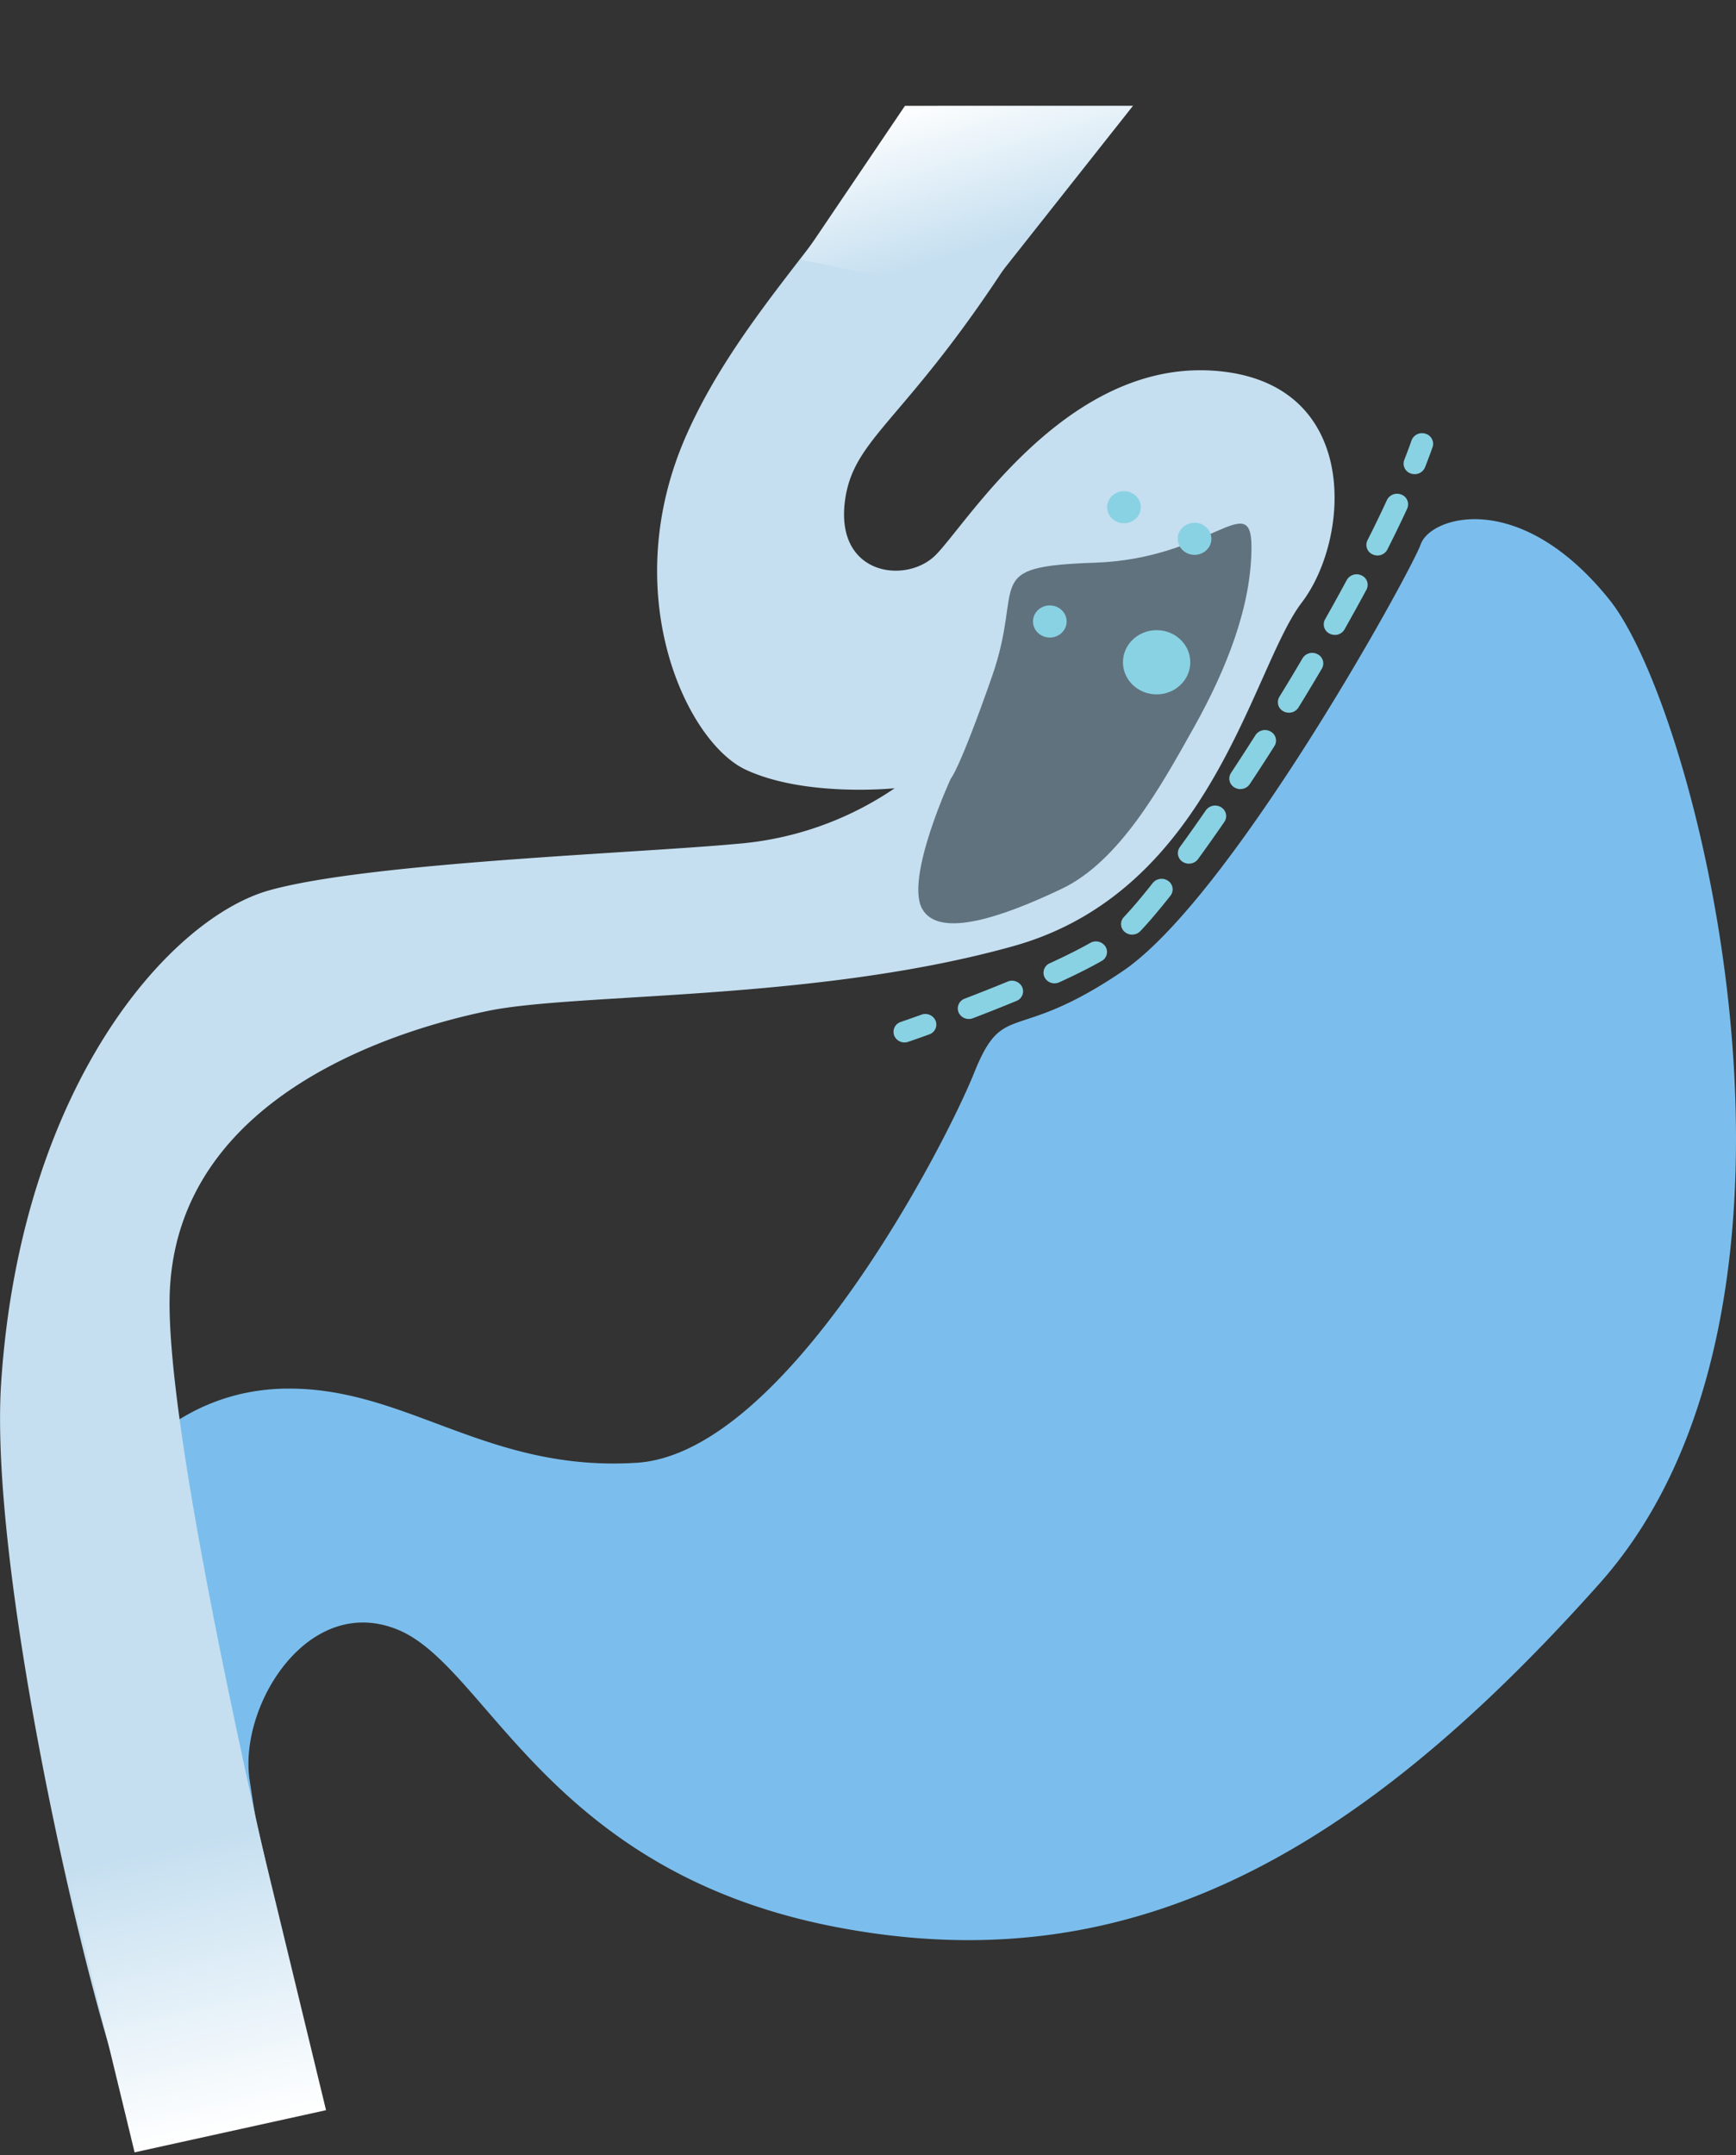 <?xml version="1.0" encoding="UTF-8"?>
<svg xmlns="http://www.w3.org/2000/svg" xmlns:xlink="http://www.w3.org/1999/xlink" id="Group_1319" data-name="Group 1319" width="147.393" height="182.955" viewBox="0 0 147.393 182.955">
  <rect x="0" y="0" width="147.393" height="182.955" fill="#333333" stroke="none"/>
  <defs>
    <linearGradient id="linear-gradient" x1="0.5" x2="0.5" y2="1" gradientUnits="objectBoundingBox">
      <stop offset="0" stop-color="#c5dff0"></stop>
      <stop offset="1" stop-color="#fff"></stop>
    </linearGradient>
    <linearGradient id="linear-gradient-2" x1="0.536" y1="0.134" x2="0.926" y2="0.659" xlink:href="#linear-gradient"></linearGradient>
  </defs>
  <path id="Path_649" data-name="Path 649" d="M321.275,48.461c-7.587-9.453-15.174-7.09-16.016-4.726S289.243,73.671,279.97,79.974s-10.113,2.364-12.643,8.665-16.014,32.3-28.659,33.088-19.386-6.3-29.5-6.3-16.858,7.876-20.23,18.118c-1.844,5.6-.158,15.672,1.748,23.656,6.233,6.643,12.38,12.505,20.4,17.183a245.422,245.422,0,0,1-5.286-25.871c-.842-6.3,5.058-15.755,12.643-12.6s12.645,20.482,37.09,25.21,43.831-5.514,64.9-29.149S328.859,57.915,321.275,48.461Z" transform="translate(-184.626 2.454)" fill="#7bbeed"></path>
  <path id="Path_650" data-name="Path 650" d="M274.125,36.607c-4.6-.645-5.521-5.453-10.307-5.453-1.353,0-2.109-.054-3.45,0-3.79,6.763-11.579,14.116-15.786,23.665-5.9,13.393,0,26,5.059,28.36s12.643,1.575,12.643,1.575A27.664,27.664,0,0,1,248.8,89.481c-8.429.789-31.187,1.575-39.616,3.939s-21.072,16.543-22.758,41.753c-1.015,15.172,6.276,47.846,10.005,59.113,6.017.129,9.02-6.241,16.319-1.922-5.624-23.183-12.527-54.623-12-65.069.842-16.543,19.386-22.057,26.973-23.633s27.817-.789,44.675-5.516S292.628,74.514,296.843,69s5.056-18.909-7.587-19.7S268.184,62.7,265.656,65.06s-8.429,1.575-7.587-4.728C258.841,54.558,263.778,53.553,274.125,36.607Z" transform="translate(-186.325 -17.837)" fill="#c5dff0"></path>
  <g id="Group_169" data-name="Group 169" transform="translate(75.86 36.775)">
    <path id="Path_651" data-name="Path 651" d="M227.567,67.474a.937.937,0,0,1-.883-.593.885.885,0,0,1,.566-1.147s.667-.228,1.746-.615a.953.953,0,0,1,1.211.521.883.883,0,0,1-.549,1.154c-1.1.4-1.773.625-1.773.625A.969.969,0,0,1,227.567,67.474Z" transform="translate(-226.627 -15.754)" fill="#89d2e3"></path>
    <path id="Path_652" data-name="Path 652" d="M230.471,85a.94.94,0,0,1-.872-.561.882.882,0,0,1,.521-1.165c1.145-.439,2.385-.928,3.643-1.448a.958.958,0,0,1,1.235.466.878.878,0,0,1-.489,1.177c-1.271.527-2.53,1.023-3.688,1.466A.958.958,0,0,1,230.471,85Zm7.28-3.025a.946.946,0,0,1-.848-.505.878.878,0,0,1,.438-1.2c1.35-.62,2.508-1.2,3.442-1.731a.968.968,0,0,1,1.288.314.874.874,0,0,1-.331,1.228c-.977.554-2.184,1.161-3.581,1.8A1,1,0,0,1,237.751,81.971Zm6.583-4.136a.968.968,0,0,1-.63-.229.869.869,0,0,1-.068-1.267c.7-.742,1.526-1.713,2.447-2.884a.971.971,0,0,1,1.316-.179.872.872,0,0,1,.188,1.256c-.955,1.211-1.816,2.224-2.555,3.007A.956.956,0,0,1,244.334,77.835Zm4.824-6.022a.976.976,0,0,1-.536-.16.871.871,0,0,1-.237-1.247c.711-.978,1.451-2.025,2.209-3.125a.972.972,0,0,1,1.3-.256.874.874,0,0,1,.269,1.242c-.767,1.113-1.515,2.17-2.235,3.16A.954.954,0,0,1,249.158,71.813Zm4.37-6.33a.973.973,0,0,1-.5-.138.873.873,0,0,1-.3-1.237c.688-1.041,1.383-2.116,2.079-3.21a.967.967,0,0,1,1.291-.3.872.872,0,0,1,.318,1.229c-.7,1.106-1.4,2.188-2.1,3.238A.955.955,0,0,1,253.528,65.483ZM257.647,59a.975.975,0,0,1-.474-.122.873.873,0,0,1-.337-1.226q1-1.626,1.968-3.274a.959.959,0,0,1,1.28-.34.872.872,0,0,1,.359,1.219q-.978,1.659-1.985,3.3A.949.949,0,0,1,257.647,59Zm3.895-6.606a.959.959,0,0,1-.445-.108.874.874,0,0,1-.382-1.213c.635-1.122,1.252-2.238,1.842-3.335a.964.964,0,0,1,1.265-.389.876.876,0,0,1,.408,1.206q-.9,1.664-1.861,3.369A.948.948,0,0,1,261.542,52.4Zm3.62-6.744a.965.965,0,0,1-.406-.088.879.879,0,0,1-.44-1.2c.594-1.176,1.147-2.317,1.652-3.414a.96.96,0,0,1,1.239-.461.886.886,0,0,1,.483,1.183c-.513,1.113-1.077,2.274-1.681,3.468A.945.945,0,0,1,265.162,45.654Z" transform="translate(-224.072 -35.271)" fill="#89d2e3"></path>
    <path id="Path_653" data-name="Path 653" d="M250.607,41.025a.977.977,0,0,1-.333-.057.884.884,0,0,1-.547-1.154c.226-.572.432-1.124.615-1.652a.95.95,0,0,1,1.188-.568.889.889,0,0,1,.6,1.133c-.192.548-.408,1.124-.643,1.719A.938.938,0,0,1,250.607,41.025Z" transform="translate(-206.358 -37.548)" fill="#89d2e3"></path>
  </g>
  <path id="Path_654" data-name="Path 654" d="M230.5,63.484s.7-.667,3.5-8.668-1.049-9.335,8.743-9.668,13.29-6.335,13.29-1.333-2.1,10.335-4.9,15.337-6.3,11.335-11.192,13.67-10.491,4.333-11.89,1.667S230.5,63.484,230.5,63.484Z" transform="translate(-149.778 2.621)" fill="#60727e"></path>
  <ellipse id="Ellipse_52" data-name="Ellipse 52" cx="2.859" cy="2.726" rx="2.859" ry="2.726" transform="translate(95.342 53.496)" fill="#89d2e3"></ellipse>
  <ellipse id="Ellipse_53" data-name="Ellipse 53" cx="1.429" cy="1.363" rx="1.429" ry="1.363" transform="translate(87.704 51.396)" fill="#89d2e3"></ellipse>
  <ellipse id="Ellipse_54" data-name="Ellipse 54" cx="1.429" cy="1.363" rx="1.429" ry="1.363" transform="translate(94.001 41.696)" fill="#89d2e3"></ellipse>
  <ellipse id="Ellipse_55" data-name="Ellipse 55" cx="1.429" cy="1.363" rx="1.429" ry="1.363" transform="translate(99.993 44.377)" fill="#89d2e3"></ellipse>
  <path id="Path_18685" data-name="Path 18685" d="M0,0,16.649.171l.265,24.81L.265,24.81Z" transform="matrix(0.974, -0.225, 0.225, 0.974, 5.587, 158.614)" fill="url(#linear-gradient)"></path>
  <path id="Path_18675" data-name="Path 18675" d="M1.559,6.017,16.065,0,16.05,15.772,0,26.6Z" transform="translate(81.321 31.034) rotate(-146)" fill="url(#linear-gradient-2)"></path>
</svg>
